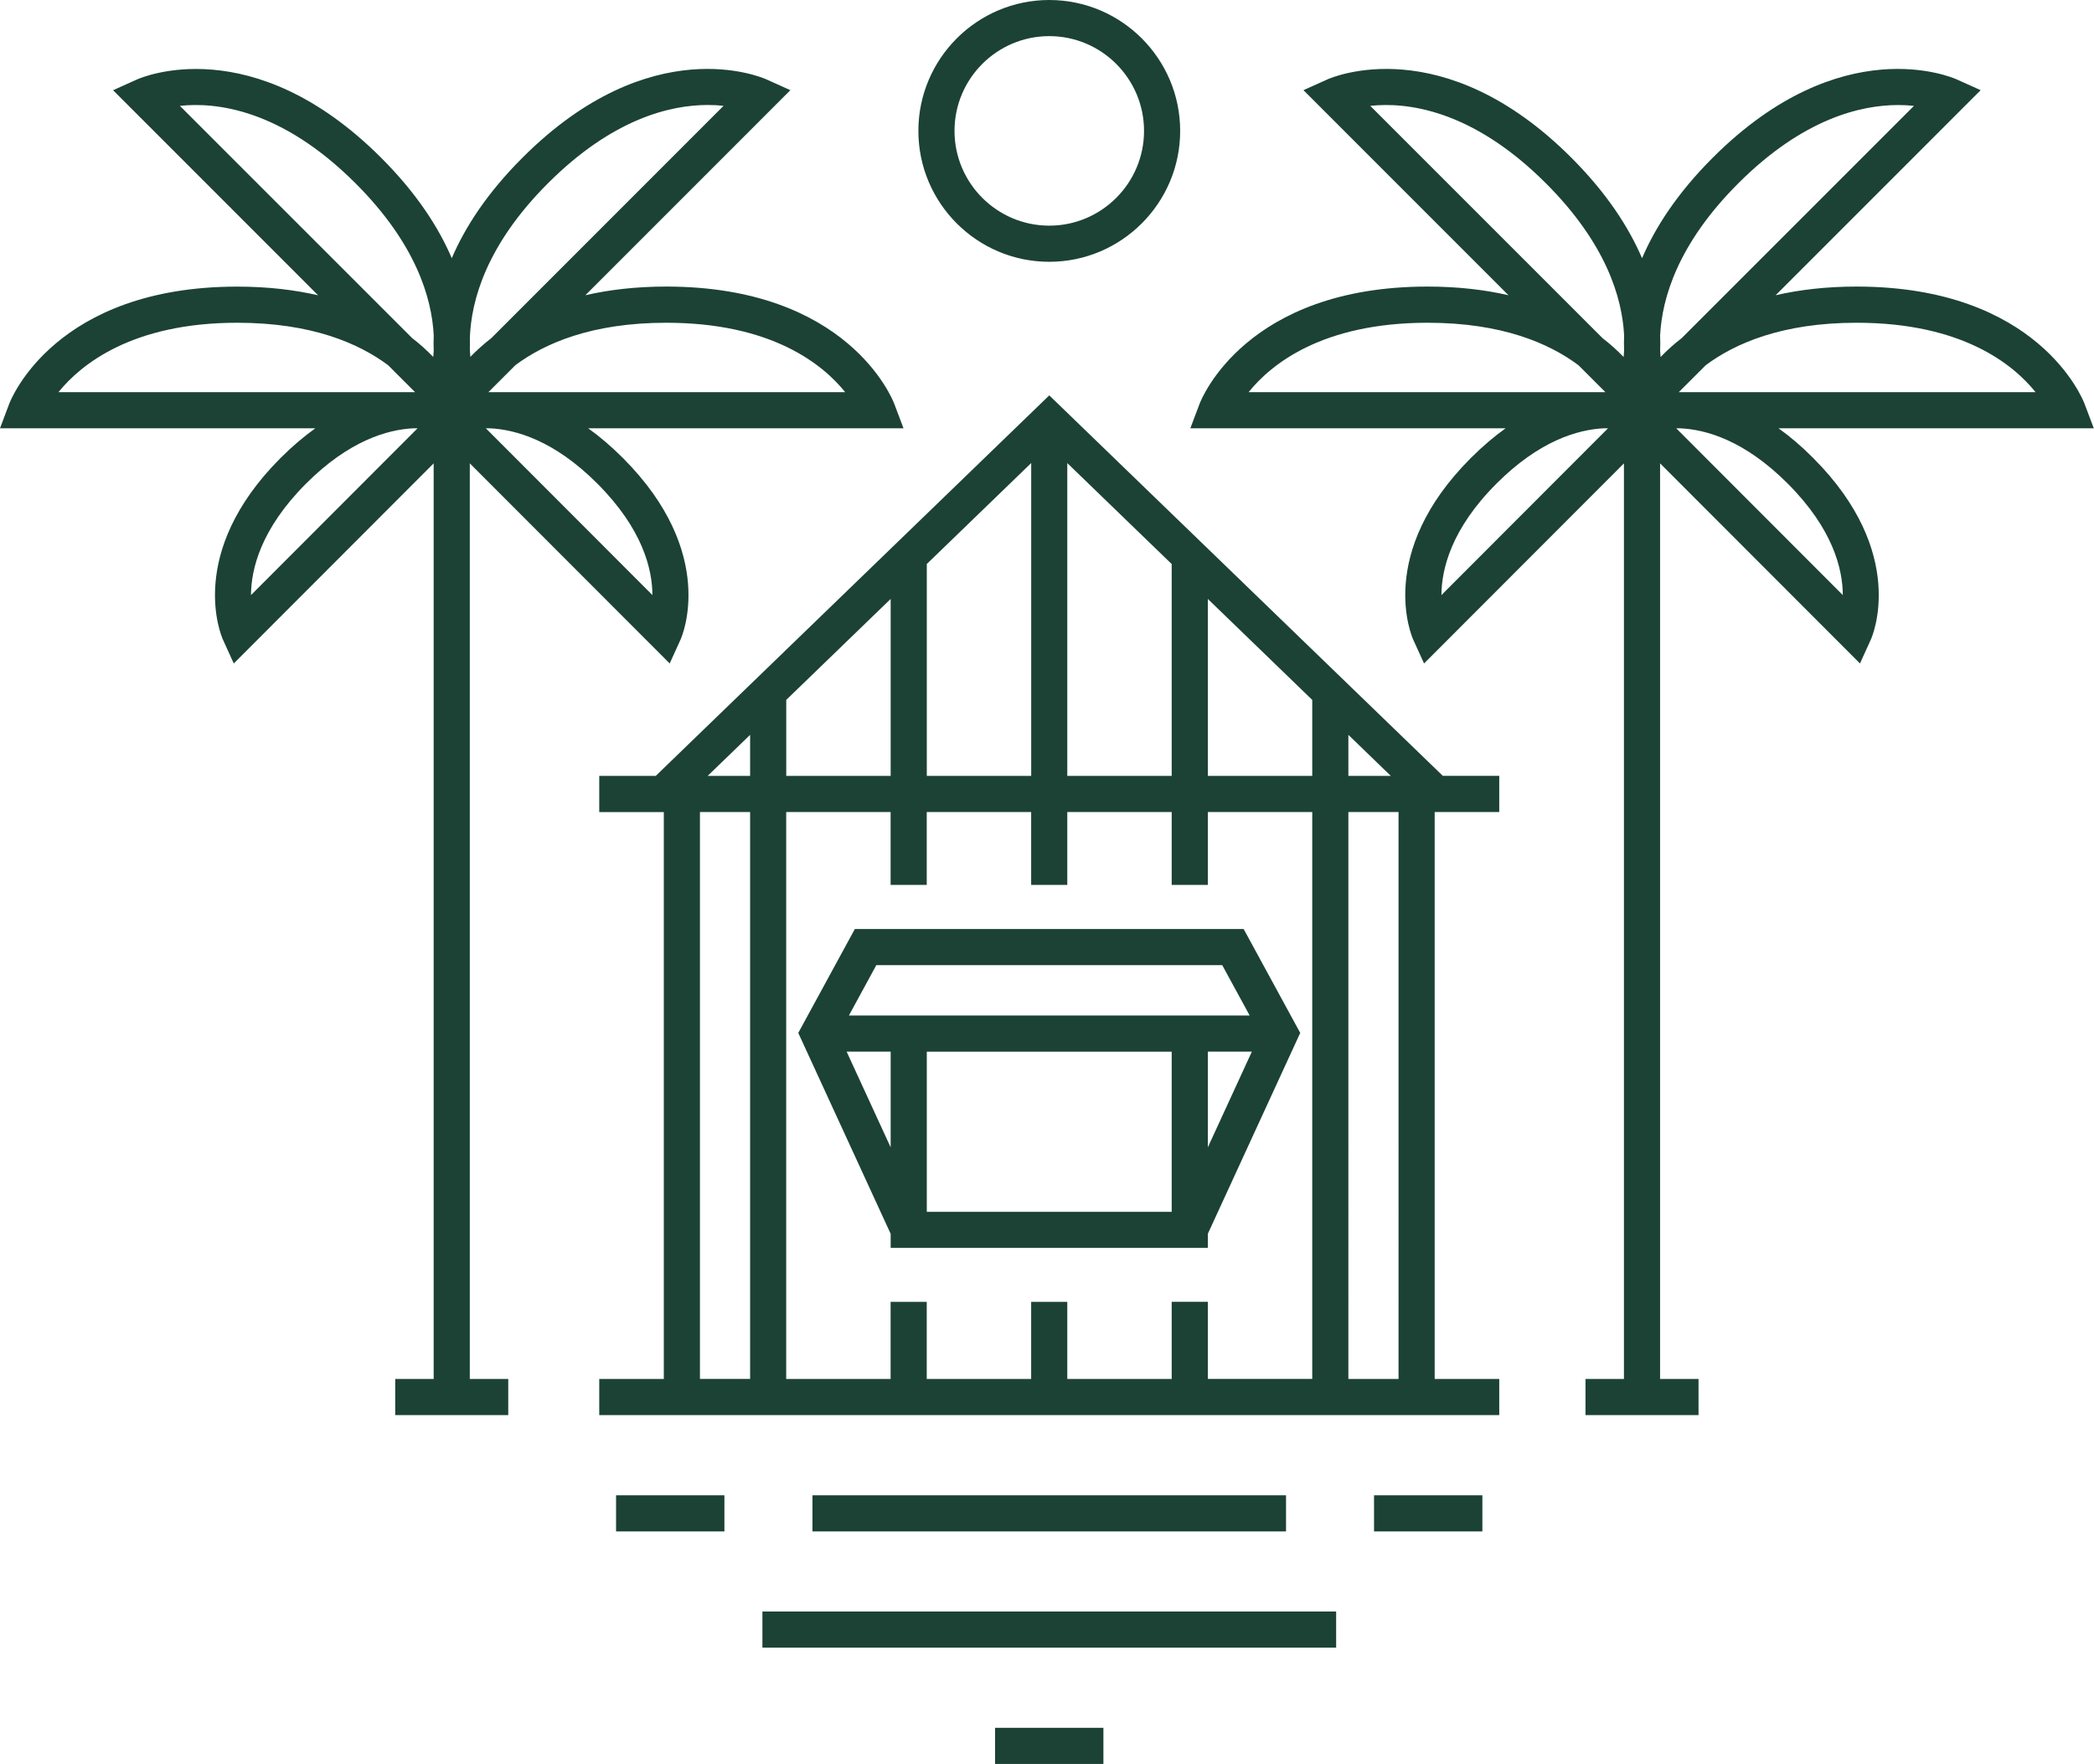 <?xml version="1.0" encoding="UTF-8" standalone="no"?><svg xmlns="http://www.w3.org/2000/svg" xmlns:xlink="http://www.w3.org/1999/xlink" fill="#1b4235" height="341.8" preserveAspectRatio="xMidYMid meet" version="1" viewBox="0.0 0.0 405.7 341.8" width="405.7" zoomAndPan="magnify"><g id="change1_1"><path d="M203.29,76.6l-76.25,73.73H116.1v7h12.51v109.84H116.1v7h12.51h149.35h12.51v-7h-12.51V157.32h12.51v-7h-10.93L203.29,76.6z M227.01,252.23v14.94h-20.23v-14.94h-7v14.94h-20.23v-14.94h-7v14.94h-20.23V157.32h20.23v14.12h7v-14.12h20.23v14.12h7v-14.12 h20.23v14.12h7v-14.12h20.23v109.84h-20.23v-14.94H227.01z M234.01,150.32v-34.28l20.23,19.56v14.72L234.01,150.32z M227.01,150.32 l-20.23,0v-60.6l20.23,19.56V150.32z M199.79,150.32l-20.23,0v-41.05l20.23-19.56V150.32z M172.56,150.32l-20.23,0V135.6 l20.23-19.56V150.32z M261.24,150.32v-7.95l8.22,7.95L261.24,150.32z M145.33,142.37v7.95l-8.22,0L145.33,142.37z M135.61,157.32 h9.72v109.84h-9.72V157.32z M270.96,267.17h-9.72V157.32h9.72V267.17z M234.01,239.04l17.9-38.92l-10.96-20.13h-75.33l-10.96,20.13 l17.9,38.92v2.73h61.45V239.04z M234.01,222.29v-18.54h8.53L234.01,222.29z M169.78,186.99h67.02l5.32,9.76h-8.1h-61.45h-8.1 L169.78,186.99z M164.03,203.75h8.53v18.54L164.03,203.75z M227.01,234.78h-47.45v-31.02h47.45V234.78z M249.16,289.7v7h-91.75v-7 H249.16z M147.71,312.22h111.16v7H147.71V312.22z M192.79,334.75h20.99v7h-20.99V334.75z M266.21,289.7h20.99v7h-20.99V289.7z M119.36,289.7h20.99v7h-20.99V289.7z M344.58,82.98h61.08l-1.79-4.74c-0.35-0.93-8.99-22.72-44.18-22.72 c-5.96,0-11.15,0.64-15.67,1.68l39.72-39.73l-4.62-2.08c-0.9-0.41-22.42-9.71-47.3,15.18c-6.86,6.86-11.12,13.47-13.68,19.46 c-2.57-5.99-6.82-12.59-13.68-19.46c-24.89-24.89-46.4-15.59-47.3-15.18l-4.62,2.08l39.72,39.73c-4.53-1.04-9.71-1.68-15.67-1.68 c-35.19,0-43.83,21.79-44.18,22.72l-1.79,4.74h61.08c-2.19,1.57-4.45,3.47-6.74,5.76c-18.44,18.46-11.46,34.52-11.15,35.2l2.09,4.6 l38.73-38.77v177.4h-7.45v7h21.9v-7h-7.45V89.77l38.73,38.77l2.09-4.6c0.31-0.67,7.29-16.73-11.15-35.2 C349.03,86.45,346.78,84.55,344.58,82.98z M359.7,62.53c20.45,0,30.35,8.06,34.68,13.45h-69.13l5.22-5.22 C336.15,66.52,345.31,62.53,359.7,62.53z M336.78,35.52C349.31,23,360.5,20.35,367.75,20.35c1.12,0,2.15,0.06,3.07,0.16 l-44.98,44.98c-1.59,1.22-2.94,2.47-4.11,3.68c-0.04-0.4-0.07-0.81-0.09-1.25c0.04-0.93,0.04-1.91,0-2.95 C322.01,57.73,325.1,47.2,336.78,35.52z M265.48,20.51c6.89-0.75,19.58,0.56,34.04,15.01c11.67,11.67,14.77,22.19,15.14,29.44 c-0.04,1.05-0.04,2.04,0,2.98c-0.02,0.43-0.05,0.84-0.09,1.23c-1.17-1.21-2.52-2.46-4.11-3.68L265.48,20.51z M276.6,62.53 c14.39,0,23.55,3.99,29.22,8.23l5.22,5.22h-69.13C246.26,70.57,256.16,62.53,276.6,62.53z M289.94,93.69 c8.31-8.31,15.74-10.46,20.77-10.71h0.83l-32.27,32.31C279.29,110.29,281.15,102.48,289.94,93.69z M324.76,82.98h0.74 c5.04,0.22,12.51,2.35,20.86,10.71c8.79,8.8,10.66,16.6,10.67,21.6L324.76,82.98z M91.02,89.77l38.73,38.77l2.09-4.6 c0.31-0.67,7.29-16.73-11.15-35.2c-2.29-2.29-4.54-4.19-6.73-5.76h61.09l-1.79-4.74c-0.35-0.93-8.99-22.72-44.18-22.72 c-5.96,0-11.15,0.64-15.67,1.68l39.72-39.73l-4.62-2.08c-0.9-0.41-22.42-9.71-47.3,15.18c-6.86,6.86-11.12,13.47-13.68,19.45 c-2.57-5.99-6.82-12.59-13.68-19.45v0C48.95,5.69,27.44,14.99,26.53,15.4l-4.62,2.08l39.72,39.73c-4.53-1.04-9.71-1.68-15.67-1.68 c-35.19,0-43.83,21.79-44.18,22.72L0,82.98h61.09c-2.19,1.57-4.45,3.47-6.74,5.76c-18.44,18.46-11.46,34.52-11.15,35.2l2.09,4.6 l38.73-38.77v177.4h-7.45v7h21.9v-7h-7.45V89.77z M115.73,93.69c8.79,8.8,10.66,16.6,10.67,21.6L94.13,82.98h0.73 C99.89,83.2,107.37,85.32,115.73,93.69z M129.07,62.53c20.45,0,30.35,8.06,34.68,13.45H94.62l5.22-5.22 C105.52,66.51,114.68,62.53,129.07,62.53z M106.15,35.52L106.15,35.52c12.52-12.52,23.72-15.18,30.97-15.18 c1.12,0,2.15,0.06,3.07,0.16L95.21,65.49c-1.57,1.22-2.92,2.45-4.08,3.65c-0.05-0.5-0.08-1.03-0.1-1.59c0.02-0.65,0.02-1.33,0-2.02 C91.27,58.26,94.21,47.46,106.15,35.52z M34.85,20.51c6.89-0.75,19.58,0.56,34.04,15.01v0c11.67,11.67,14.77,22.19,15.14,29.43 c-0.04,1.05-0.04,2.05,0,2.99c-0.02,0.43-0.05,0.83-0.09,1.22c-1.17-1.21-2.52-2.46-4.11-3.68L34.85,20.51z M45.97,62.53 c14.39,0,23.55,3.99,29.23,8.23l5.22,5.22h-69.1C15.69,70.59,25.62,62.53,45.97,62.53z M59.3,93.69 c8.31-8.31,15.74-10.46,20.77-10.71h0.83l-32.27,32.31C48.65,110.29,50.52,102.48,59.3,93.69z M203.29,50.72 c13.98,0,25.36-11.38,25.36-25.36S217.27,0,203.29,0s-25.36,11.38-25.36,25.36S189.3,50.72,203.29,50.72z M203.29,7 c10.12,0,18.36,8.24,18.36,18.36s-8.24,18.36-18.36,18.36c-10.12,0-18.36-8.24-18.36-18.36S193.16,7,203.29,7z" fill="inherit"/></g></svg>